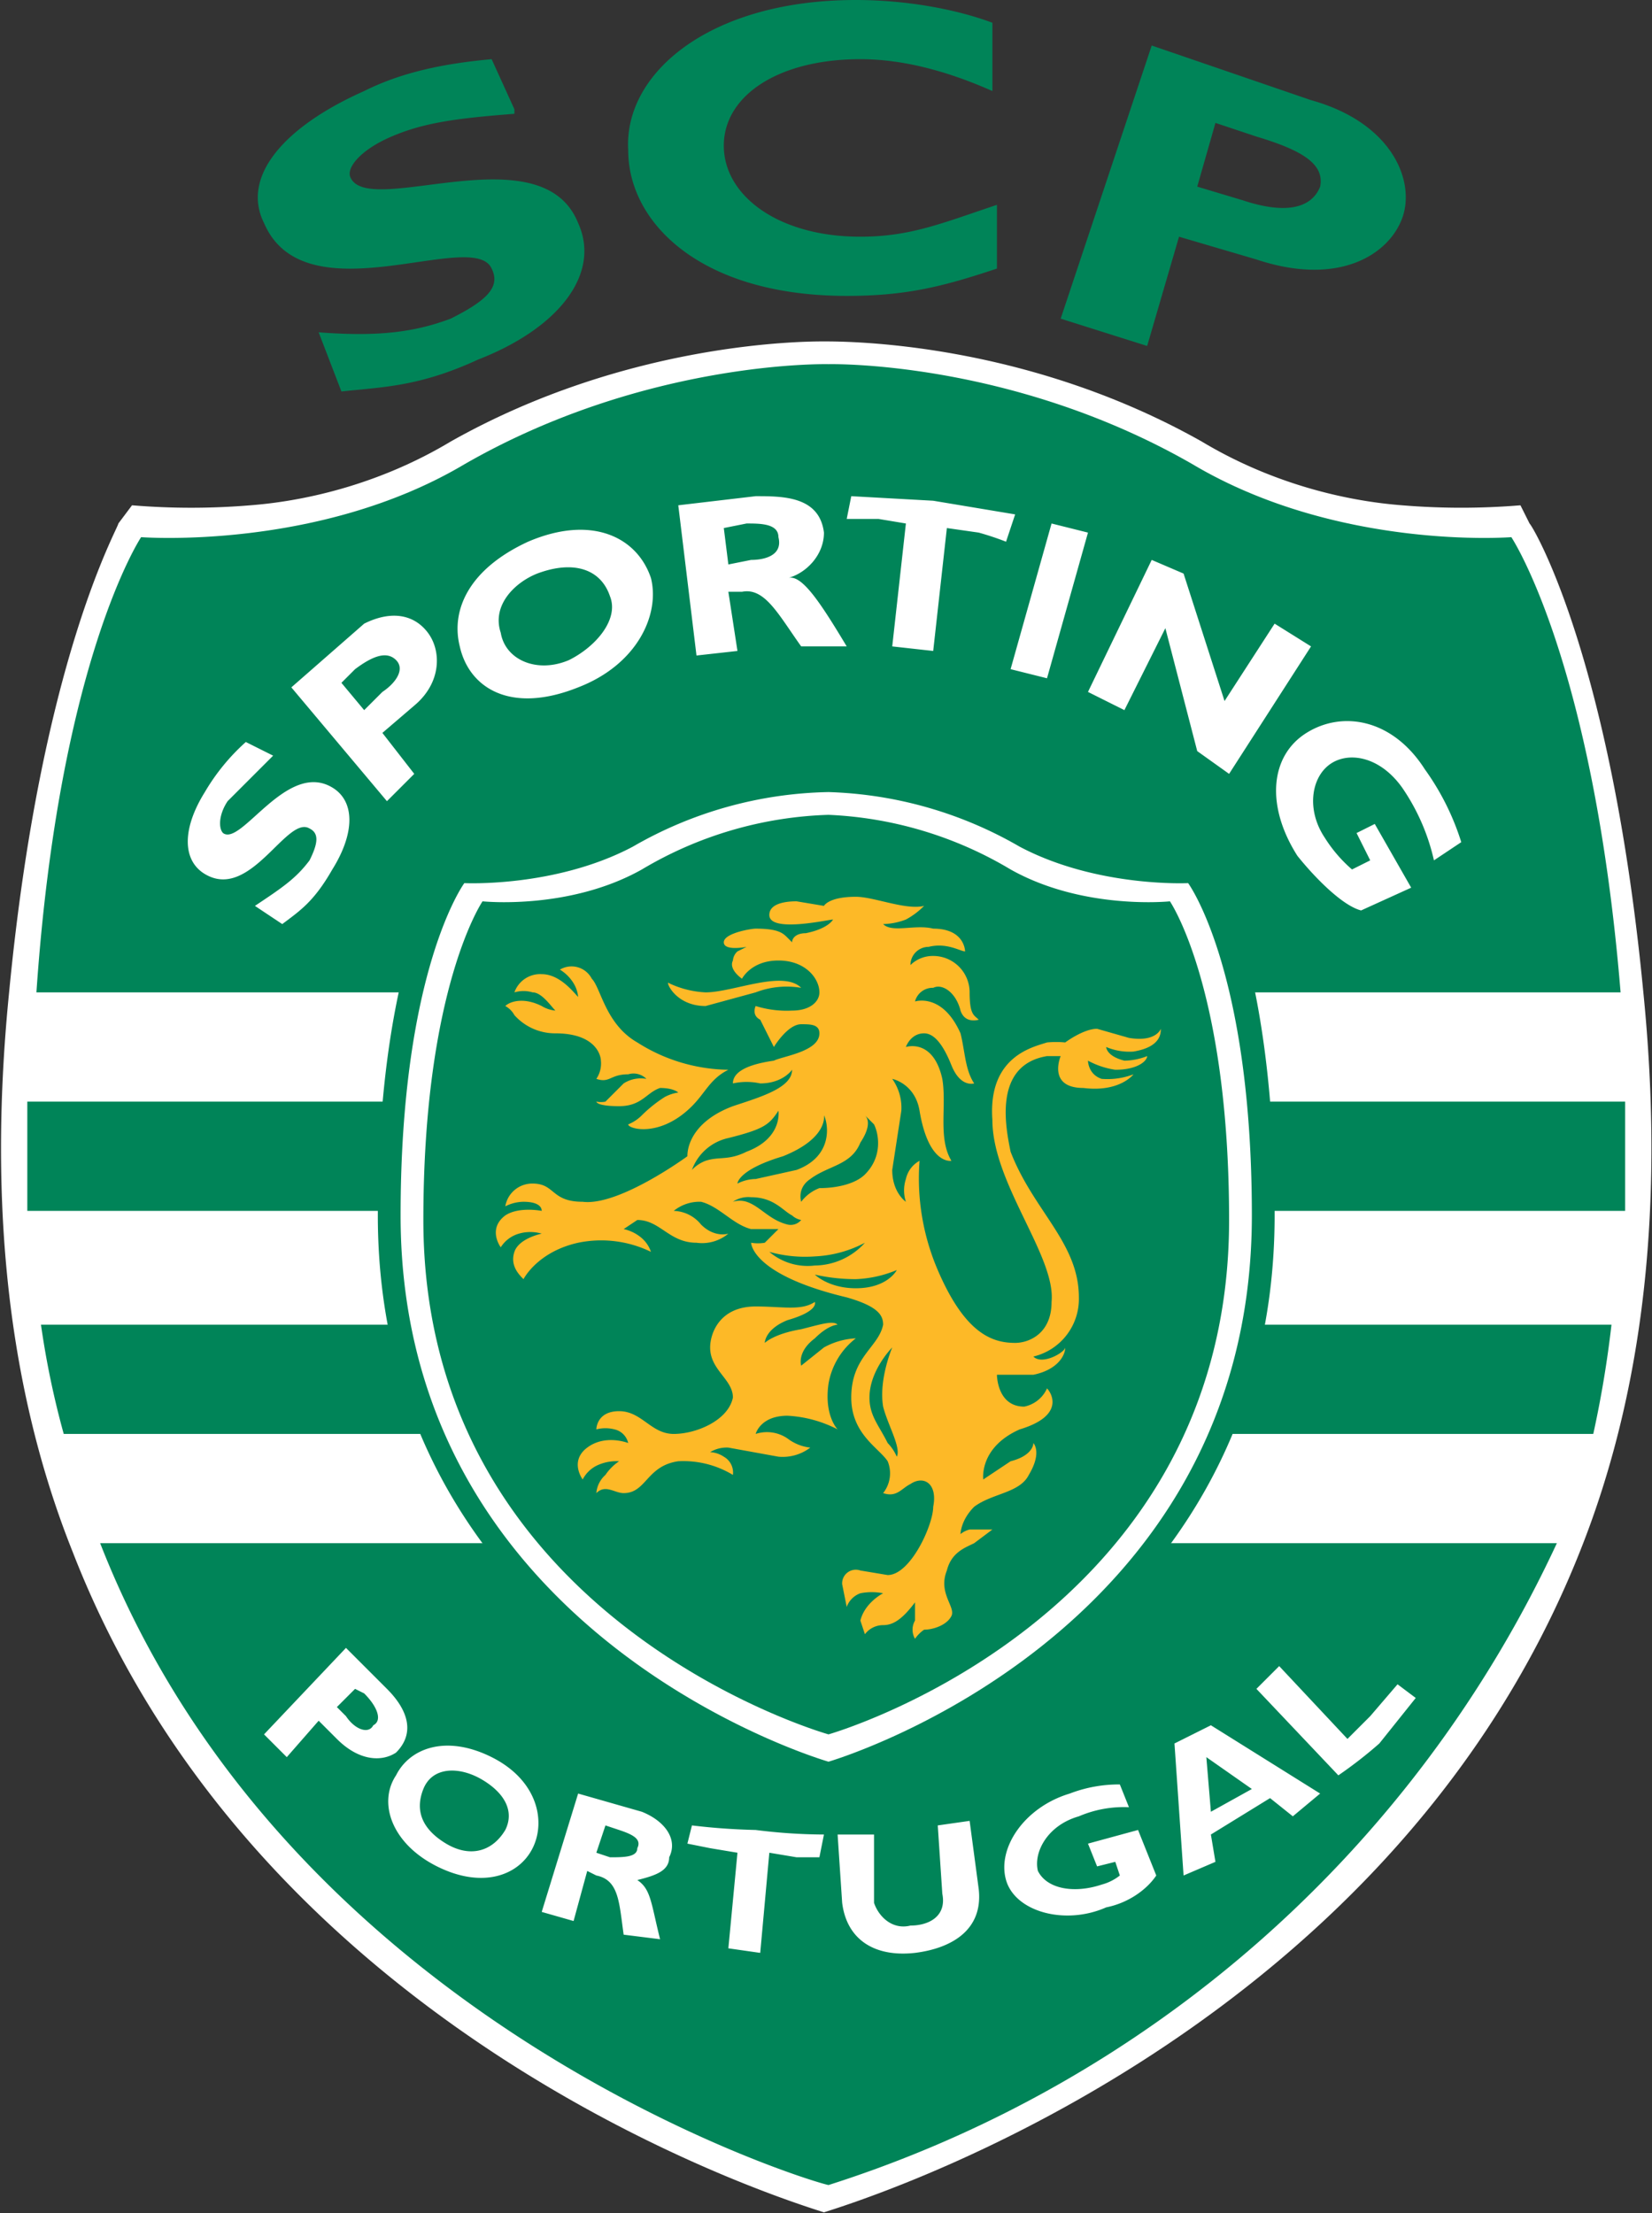 <svg viewBox="0 0 362.9 486.2" xmlns="http://www.w3.org/2000/svg"><rect x="0" y="0" width="362.9" height="486.2" fill="#333333" stroke="none"/><path d="M181 75c5 0 44 0 83 22 15 9 31 13 44 14a158 158 0 0026 0l2 4c1 1 18 30 25 103 4 40 2 83-14 123-43 108-160 143-166 145-6-2-123-37-165-145C0 301-2 258 2 218c7-73 24-102 24-103l3-4a157 157 0 0026 0c13-1 29-5 44-14 39-22 78-22 82-22" fill="#fff"/><path d="M8 218h348c-6-73-24-100-24-100s-38 3-70-16c-40-23-80-22-80-22s-40-1-80 22c-32 19-71 16-71 16S13 145 8 218m349 24H6v24h351v-10-14m-3 49H9a191 191 0 005 24h336a238 238 0 004-24M182 480c-5-1-119-36-160-141h320a265 265 0 01-160 141" fill="#008458"/><g fill="#fff"><path d="M78 371l2 1c3 3 4 6 2 7-1 2-4 1-6-2l-2-2zm-2-9l-18 19 5 5 7-8 4 4c5 5 10 5 13 3 4-4 3-9-2-14zm35 40c-3 5-8 6-13 3s-7-7-5-12 8-5 13-2 7 7 5 11m6 4c3-6 1-15-9-20s-18-2-21 4c-4 6-1 15 9 20s18 2 21-4m16-5l3 1c3 1 5 2 4 4 0 2-3 2-6 2l-3-1zm-6-7l-8 26 7 2 3-11 2 1c5 1 5 6 6 13l8 1c-2-8-2-11-5-13 4-1 7-2 7-5 2-4-1-8-6-10zm53 14h-5l-6-1-2 22-7-1 2-21-6-1-5-1 1-4a143 143 0 0014 1 122 122 0 0015 1zm33-8l2 15c1 9-6 13-14 14-9 1-15-3-16-11l-1-15h8v15c1 3 4 6 8 5 4 0 8-2 7-7l-1-15zm35-3a25 25 0 00-11 2c-7 2-10 8-9 12 2 4 8 5 14 3a11 11 0 004-2l-1-3-4 1-2-5 11-3 4 10c-2 3-6 6-11 7-9 4-20 1-22-6s4-16 14-19a30 30 0 0111-2zm27-4l-9 5-1-12zm-9-14l-8 4 2 29 7-3-1-6 13-8 5 4 6-5zm45-6l-8 10a95 95 0 01-9 7l-18-19 5-5 15 16 5-5 6-7zM80 137l-16 14 21 25 6-6-7-9 7-6c6-5 6-12 3-16s-8-5-14-2m-5 13l3-3c4-3 7-4 9-2s0 5-3 7l-4 4zM143 127c-3-9-13-14-27-8-13 6-17 15-15 23 2 9 11 15 26 9 13-5 18-16 16-24m-9 4c2 5-3 11-9 14-7 3-14 0-15-6-2-6 3-11 8-13 8-3 14-1 16 5M149 111l4 33 9-1-2-13h3c5-1 8 5 13 12h10c-6-10-10-16-13-15 4-1 8-5 8-10-1-8-9-8-15-8l-17 2m10 5l5-1c3 0 7 0 7 3 1 4-3 5-6 5l-5 1zM221 119a63 63 0 00-6-2l-7-1-3 27-9-1 3-27-6-1h-7l1-5 18 1 18 3-2 6M230 149l-8-2 9-32 8 2zM270 170l-7-5-7-27-9 18-8-4 14-29 7 3 9 28 11-17 8 5zM315 189a46 46 0 00-7-16c-5-7-12-8-16-5s-5 10-1 16a31 31 0 006 7l4-2-3-6 4-2 8 14-11 5c-4-1-10-7-14-12-7-11-6-22 2-27s19-3 26 8a56 56 0 018 16l-6 4M60 166l-10 10c-2 3-2 6-1 7 4 3 14-16 24-10 5 3 5 10 0 18-4 7-7 9-11 12l-6-4c6-4 9-6 12-10 2-4 2-6 0-7-5-3-13 16-23 10-5-3-5-10 0-18a46 46 0 019-11l6 3"/></g><path d="M182 392s98-28 98-125c0-57-14-78-14-78s-22 2-40-8a94 94 0 00-44-13 94 94 0 00-45 13c-18 10-39 8-39 8s-15 21-15 78c0 97 99 125 99 125" fill="#008458"/><path d="M182 387s93-27 93-120c0-54-14-73-14-73s-20 1-37-8a89 89 0 00-42-12 89 89 0 00-43 12c-17 9-37 8-37 8s-14 19-14 73c0 93 94 120 94 120" fill="#fff"/><path d="M182 381s88-25 88-113c0-51-13-70-13-70s-19 2-35-7a85 85 0 00-40-12 85 85 0 00-41 12c-16 9-35 7-35 7s-13 19-13 70c0 88 89 113 89 113" fill="#008458"/><path d="M147 216a21 21 0 008 2c6 0 17-5 21-1a19 19 0 00-10 1l-11 3c-7 0-9-6-8-5" fill="#fdb927"/><path d="M213 218a8 8 0 00-8-8 7 7 0 00-5 2 4 4 0 014-4c4-1 7 1 8 1 0 0 0-5-7-5-4-1-9 1-11-1a15 15 0 005-1 17 17 0 004-3c-4 1-11-2-15-2-6 0-7 2-7 2l-6-1c-1 0-6 0-6 3 0 4 13 1 14 1 0 0-1 2-6 3-2 0-3 1-3 2l-1-1c-1-1-2-2-7-2-1 0-7 1-7 3s5 1 5 1l-2 1a3 3 0 00-1 2c-1 2 2 4 2 4s2-4 8-4 9 4 9 7c0 2-2 4-6 4a23 23 0 01-8-1s-1 2 1 3l3 6s3-5 6-5c2 0 4 0 4 2 0 4-8 5-10 6-7 1-9 3-9 5a14 14 0 016 0c5 0 7-3 7-3 0 4-7 6-13 8-8 3-10 8-10 11 0 0-15 11-23 10-7 0-6-4-11-4a6 6 0 00-6 5 9 9 0 014-1c3 0 4 1 4 2 0 0-5-1-8 1-4 3-1 7-1 7a7 7 0 014-3 9 9 0 015 0s-5 1-6 4 1 5 2 6c0 0 3-6 12-8a25 25 0 0116 2 7 7 0 00-2-3 9 9 0 00-4-2l3-2c5 0 7 5 13 5a9 9 0 007-2s-3 1-6-2a8 8 0 00-6-3 9 9 0 016-2c4 1 7 5 11 6h6l-3 3a9 9 0 01-3 0s0 7 21 12c7 2 8 4 8 6-1 5-7 7-7 16 0 8 6 11 8 14a7 7 0 01-1 7c3 1 4-1 6-2 3-2 6 0 5 5 0 4-5 15-10 15l-6-1a3 3 0 00-4 3l1 5a5 5 0 013-3 13 13 0 015 0s-4 2-5 6l1 3a5 5 0 014-2c2 0 4-1 7-5v4a4 4 0 000 4 8 8 0 012-2c2 0 5-1 6-3s-3-5-1-10c1-4 4-5 6-6l4-3h-5a5 5 0 00-2 1s0-3 3-6c4-3 10-3 12-7 3-5 1-7 1-7 0 1-1 3-5 4l-6 4s-1-7 8-11c10-3 7-8 6-9a7 7 0 01-5 4c-6 0-6-7-6-7h8c5-1 7-4 7-6 0 1-5 4-7 2a13 13 0 0010-13c0-12-10-19-15-32-1-5-4-19 8-21h3s-3 7 5 7c8 1 11-3 11-3a16 16 0 01-7 1c-3-1-3-4-3-4a18 18 0 006 2c5 0 7-2 7-3a14 14 0 01-5 1c-4-1-4-3-4-3a13 13 0 006 1c6-1 6-4 6-5 0 0-1 3-7 2l-7-2c-3 0-7 3-7 3a21 21 0 00-4 0c-3 1-13 3-12 17 0 14 14 30 13 40 0 7-5 9-8 9-5 0-11-2-17-16a51 51 0 01-4-24 6 6 0 00-3 4 8 8 0 000 5s-3-2-3-7l2-13a11 11 0 00-2-7s5 1 6 7c2 12 7 11 7 11-3-5-1-12-2-18-2-9-8-7-8-7s1-3 4-3c2 0 4 2 6 7s5 4 5 4c-2-3-2-7-3-11-4-9-10-7-10-7a4 4 0 014-3c2-1 5 1 6 5 1 3 4 2 4 2-1-1-2-1-2-6" fill="#fdb927"/><path d="M123 213a5 5 0 017 2c2 2 3 10 10 14a38 38 0 0020 6c-4 2-5 5-8 8-7 7-14 5-14 4a9 9 0 003-2 30 30 0 015-4 9 9 0 013-1s-1-1-4-1c-3 1-4 4-9 4s-5-1-5-1a5 5 0 002 0l4-4a7 7 0 015-1 4 4 0 00-4-1c-4 0-4 2-7 1a6 6 0 001-4c0-1-1-6-10-6a12 12 0 01-9-4 5 5 0 00-2-2c1-1 4-2 8 0a7 7 0 003 1c-1-1-3-4-5-4a7 7 0 00-4 0 6 6 0 016-4c4 0 7 4 8 5a7 7 0 00-1-3 9 9 0 00-3-3M179 286c-3 2-7 1-13 1-8 0-10 6-10 9 0 5 5 7 5 11-1 5-8 8-13 8s-7-5-12-5-5 4-5 4a8 8 0 014 0 4 4 0 013 3s-5-2-9 1-1 7-1 7a7 7 0 013-3 10 10 0 015-1 11 11 0 00-3 3 6 6 0 00-2 4c2-2 4 0 6 0 5 0 5-6 12-7a21 21 0 0112 3 4 4 0 00-2-4 6 6 0 00-3-1 7 7 0 014-1l11 2a10 10 0 007-2 10 10 0 01-5-2 8 8 0 00-7-1s1-4 7-4a27 27 0 0111 3s-3-3-2-10a16 16 0 016-10 16 16 0 00-7 2l-5 4s-1-3 3-6c3-3 5-3 5-3-1-1-4 0-8 1-6 1-8 3-8 3s0-3 5-5c7-2 6-4 6-4" fill="#fdb927"/><g fill="#008458"><path d="M152 257a11 11 0 018-7c8-2 9-3 11-6 0 0 1 6-7 9-4 2-6 1-9 2a8 8 0 00-3 2M162 260s0-3 10-6c10-4 9-9 9-9 1 2 2 9-6 12l-9 2a9 9 0 00-4 1M176 264s-1-3 2-5c4-3 9-3 11-8 2-3 2-5 1-6l2 2c1 2 2 7-2 11-2 2-6 3-10 3a9 9 0 00-4 3M161 264a6 6 0 014-1c5 0 7 3 9 4a4 4 0 002 1 3 3 0 01-3 1c-4-1-6-4-9-5a5 5 0 00-3 0M169 275a29 29 0 0010 1 26 26 0 0011-3 15 15 0 01-11 5 13 13 0 01-10-3M179 280a41 41 0 009 1 26 26 0 009-2s-2 4-9 4c-6 0-9-3-9-3M196 296s-5 5-5 11c0 4 2 6 4 10a10 10 0 012 3c1-2-2-7-3-11-1-6 2-13 2-13M113 25c-13 1-20 2-27 5s-10 7-9 9c4 9 42-10 50 10 5 11-4 23-22 30-13 6-21 6-30 7l-5-13c13 1 21 0 29-3 8-4 11-7 9-11-4-9-41 11-50-10-5-10 4-21 22-29 8-4 17-6 28-7l5 11M219 59c-12 4-20 6-33 6-32 0-48-16-48-32-1-17 18-33 50-33 11 0 22 2 30 5v15c-9-4-19-7-29-7-18 0-30 8-30 19s12 20 30 20c11 0 18-3 30-7v14M253 10l-20 60 19 6 7-24 17 5c18 6 29-1 32-9s-2-21-20-26l-35-12m14 17l9 3c10 3 15 6 14 11-2 5-8 6-17 3l-10-3z"/></g></svg>